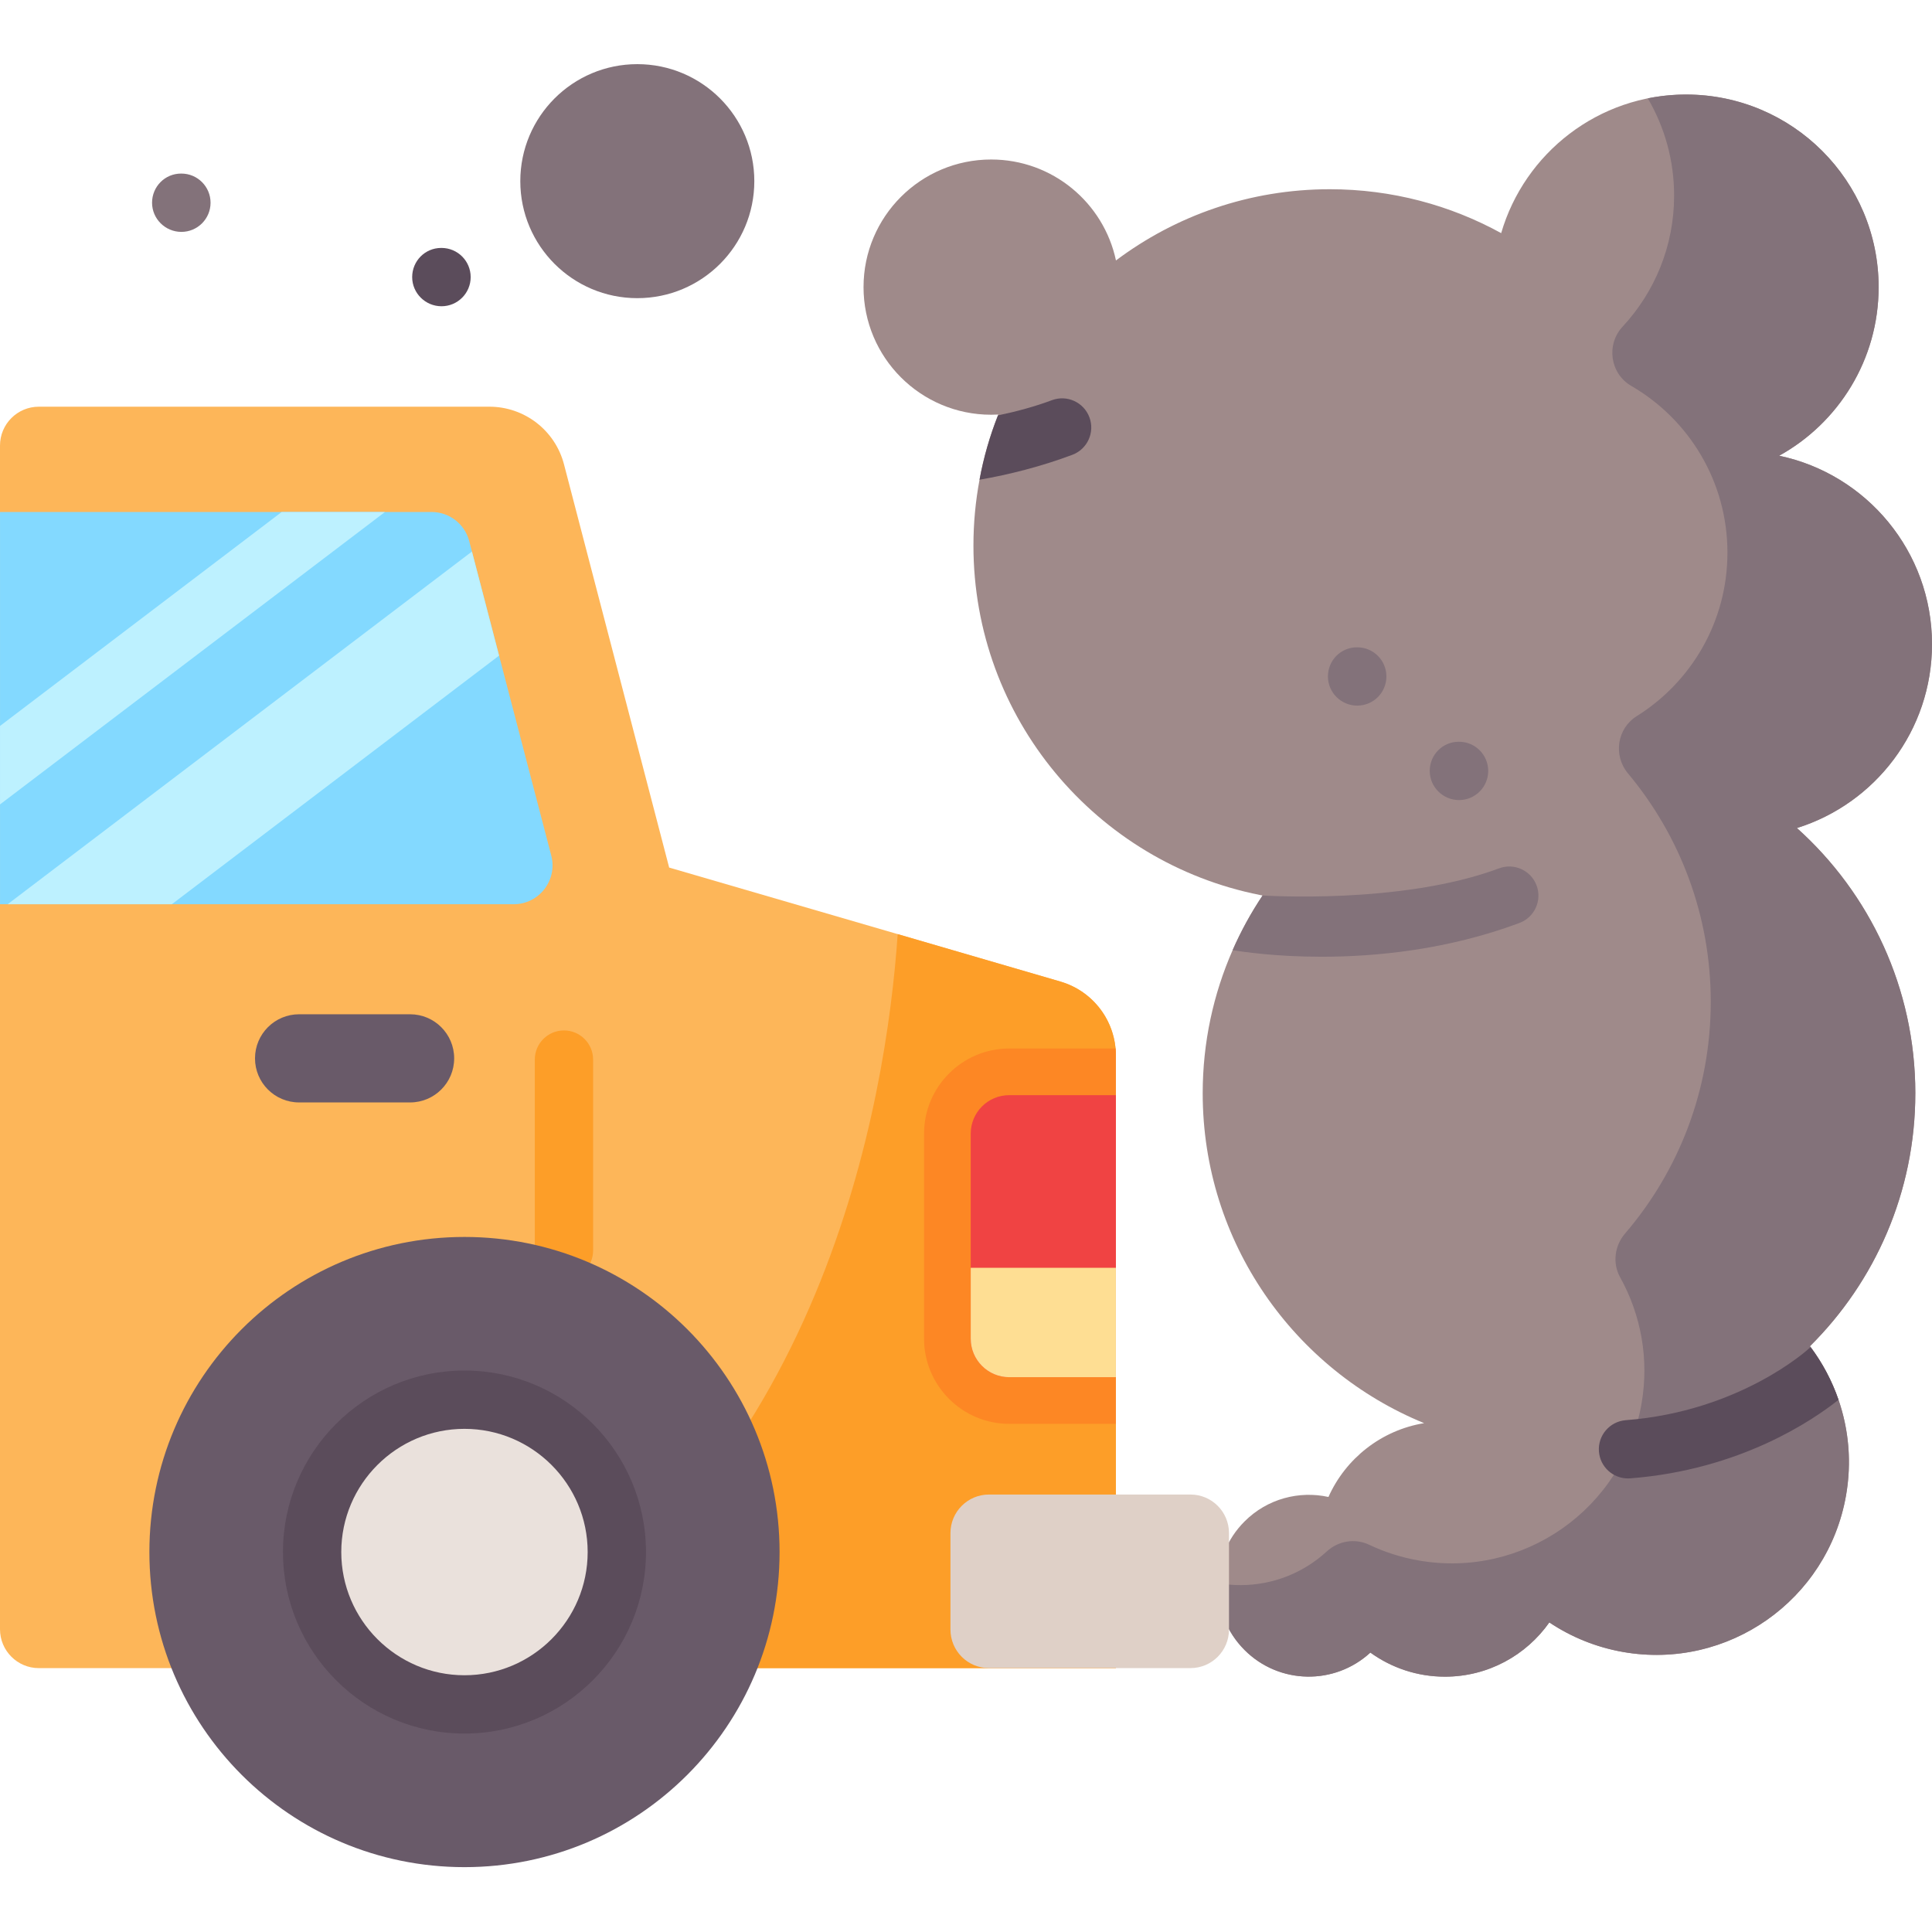 <svg height="512pt" viewBox="0 -17 512 512" width="512pt" xmlns="http://www.w3.org/2000/svg"><path d="m507.582 272.727c0 26.207-10.684 49.922-27.93 67.035.062.082.125.152.176.234 3.164 4.234 5.664 8.945 7.398 13.973 2.719 7.891 3.531 16.555 1.988 25.352-4.863 27.762-31.32 46.336-59.082 41.477-7.223-1.27-13.816-4.012-19.543-7.832-6.121 8.684-16.227 14.371-27.66 14.371-7.387 0-14.207-2.367-19.77-6.387-9.457 8.707-24.168 8.5-33.336-.68-9.418-9.406-9.418-24.672 0-34.078 6.035-6.035 14.461-8.18 22.23-6.48 4.551-10.188 14-17.695 25.352-19.562-34.43-14.094-58.68-47.922-58.68-87.422 0-13.492 2.836-26.328 7.934-37.93 2.227-5.078 4.883-9.91 7.934-14.473-.25-.055-.508-.094-.754-.156-43.27-8.609-75.871-46.789-75.871-92.594 0-5.965.555-11.793 1.617-17.438 1.078-5.895 2.727-11.602 4.883-17.051.02-.074.051-.156.082-.227-.621.031-1.246.051-1.887.051-18.676 0-33.82-15.145-33.82-33.82 0-18.68 15.145-33.82 33.82-33.82 16.258 0 29.824 11.465 33.078 26.754 15.781-11.848 35.398-18.875 56.652-18.875 16.461 0 31.945 4.223 45.43 11.633 6.191-21.223 25.773-36.727 48.996-36.727 28.184 0 51.035 22.848 51.035 51.035 0 19.234-10.645 35.984-26.363 44.68 23.141 4.859 40.508 25.371 40.508 49.949 0 22.883-15.051 42.238-35.801 48.719 19.266 17.285 31.383 42.371 31.383 70.289zm0 0" fill="#9f8a8a"/><path d="m507.578 272.727c0 26.215-10.684 49.93-27.922 67.035 8.23 10.898 12.102 25.043 9.559 39.555-4.859 27.77-31.324 46.336-59.082 41.473-7.219-1.266-13.816-4.004-19.547-7.832-6.117 8.691-16.219 14.379-27.656 14.379-7.383 0-14.203-2.379-19.77-6.383-9.457 8.703-24.164 8.496-33.336-.684-4.883-4.883-7.23-11.324-7.047-17.73 1.93.348 3.91.531 5.945.531 8.832 0 16.867-3.387 22.891-8.93 3.055-2.812 7.496-3.543 11.242-1.762 4.055 1.926 8.434 3.344 13.07 4.156 27.77 4.863 54.219-13.707 59.082-41.473 2.098-11.973-.172-23.695-5.652-33.559-2.078-3.738-1.484-8.359 1.301-11.609 14.164-16.512 22.711-37.969 22.711-61.422 0-23.027-8.242-44.129-21.941-60.52-3.961-4.734-2.906-11.902 2.328-15.172 14.434-9.02 24.035-25.051 24.035-43.32 0-18.879-10.242-35.352-25.473-44.184-5.641-3.27-6.734-10.957-2.297-15.73 8.461-9.109 13.637-21.305 13.637-34.719 0-9.395-2.543-18.199-6.977-25.766 3.281-.664 6.672-1.012 10.141-1.012 28.188 0 51.035 22.848 51.035 51.043 0 19.23-10.641 35.98-26.359 44.684 23.133 4.848 40.504 25.367 40.504 49.938 0 22.879-15.055 42.238-35.797 48.727 19.262 17.289 31.375 42.371 31.375 70.285zm0 0" fill="#83727a"/><path d="m402.676 227.594c-19.129 7.148-38.117 8.953-52.426 8.953-12.219 0-21.023-1.32-23.59-1.75 2.227-5.078 4.883-9.91 7.934-14.477-.25-.051 36.582 2.535 62.676-7.199 3.996-1.492 8.445.535 9.941 4.531 1.492 3.996-.535 8.449-4.535 9.941zm0 0" fill="#83727a"/><path d="m284.176 103.531c-8.355 3.121-16.668 5.223-24.59 6.602 1.082-5.895 2.73-11.602 4.883-17.051 4.922-1.02 9.773-2.34 14.297-4.027 4-1.492 8.449.535 9.941 4.535 1.496 3.996-.535 8.445-4.531 9.941zm0 0" fill="#5b4c5b"/><path d="m487.223 353.969c-6.746 5.375-26.043 18.562-55.195 20.809-.195.02-.402.02-.598.02-3.996 0-7.387-3.078-7.695-7.129-.332-4.254 2.855-7.973 7.109-8.305 30.305-2.328 48.254-18.727 48.426-18.891.176-.164.371-.332.559-.477 3.16 4.234 5.664 8.945 7.395 13.973zm0 0" fill="#5b4c5b"/><path d="m295.723 262.723v162.348h-285.422c-5.688 0-10.301-4.617-10.301-10.301v-313.691c0-5.695 4.613-10.301 10.301-10.301h119.391c9.289 0 17.418 6.262 19.77 15.266l27.875 106.871 60.562 17.637 43.105 12.566c8.129 2.359 13.875 9.449 14.629 17.742.059.617.09 1.234.09 1.863zm0 0" fill="#fdb659"/><path d="m149.453 322.117c-4.266 0-7.727-3.457-7.727-7.727v-50.586c0-4.27 3.461-7.727 7.727-7.727 4.27 0 7.727 3.461 7.727 7.727v50.586c0 4.27-3.457 7.727-7.727 7.727zm0 0" fill="#fd9e28"/><path d="m295.723 262.727v162.344h-165.191c87.574-48.512 104.305-150.211 107.367-194.516l43.109 12.562c8.719 2.535 14.715 10.531 14.715 19.609zm0 0" fill="#fd9e28"/><path d="m136.121 222.633h-136.117v-103.949h114.371c4.688 0 8.781 3.164 9.969 7.699l.723 2.781 7.191 27.582 13.832 52.98c1.703 6.527-3.223 12.906-9.969 12.906zm0 0" fill="#83d9ff"/><path d="m132.258 156.746-86.719 65.887h-43.516l123.047-93.469zm0 0" fill="#bdf1ff"/><path d="m102.02 118.684-102.016 77.496v-20.793l74.645-56.703zm0 0" fill="#bdf1ff"/><path d="m295.723 262.723v97.613h-28.258c-12.453 0-22.582-10.129-22.582-22.574v-54.32c0-12.453 10.129-22.582 22.582-22.582h28.168c.059.617.09 1.234.09 1.863zm0 0" fill="#fd8724"/><path d="m295.723 273.227v74.746h-28.258c-5.648 0-10.215-4.574-10.215-10.211v-54.324c0-5.648 4.566-10.211 10.215-10.211zm0 0" fill="#f04343"/><path d="m295.723 318.98v28.992h-28.258c-5.648 0-10.215-4.574-10.215-10.211v-18.781zm0 0" fill="#fede93"/><path d="m206.594 394.309c0 46.117-37.387 83.504-83.504 83.504-46.117 0-83.5-37.387-83.5-83.504 0-46.117 37.383-83.504 83.5-83.504 46.117 0 83.504 37.387 83.504 83.504zm0 0" fill="#695a69"/><path d="m163.469 394.309c0 22.301-18.078 40.375-40.379 40.375-22.297 0-40.375-18.074-40.375-40.375 0-22.297 18.078-40.375 40.375-40.375 22.301 0 40.379 18.078 40.379 40.375zm0 0" fill="#eae1dc"/><path d="m123.09 442.41c-26.523 0-48.102-21.578-48.102-48.102 0-26.523 21.578-48.102 48.102-48.102 26.523 0 48.102 21.578 48.102 48.102 0 26.523-21.578 48.102-48.102 48.102zm0-80.75c-18 0-32.648 14.648-32.648 32.648 0 18.004 14.648 32.652 32.648 32.652 18.004 0 32.648-14.648 32.648-32.652 0-18-14.645-32.648-32.648-32.648zm0 0" fill="#5b4c5b"/><path d="m315.484 425.066h-53.391c-5.641 0-10.211-4.574-10.211-10.215v-25.57c0-5.641 4.57-10.215 10.211-10.215h53.391c5.641 0 10.211 4.574 10.211 10.215v25.57c0 5.641-4.57 10.215-10.211 10.215zm0 0" fill="#dfd0c7"/><path d="m108.68 275.156h-29.418c-6.453 0-11.684-5.23-11.684-11.68 0-6.453 5.23-11.684 11.684-11.684h29.418c6.449 0 11.68 5.23 11.68 11.684 0 6.449-5.23 11.68-11.68 11.68zm0 0" fill="#695a69"/><path d="m199.902 31.008c0 17.125-13.883 31.008-31.008 31.008s-31.008-13.883-31.008-31.008 13.883-31.008 31.008-31.008 31.008 13.883 31.008 31.008zm0 0" fill="#83727a"/><path d="m48.07 44.453c-4.266 0-7.773-3.461-7.773-7.727 0-4.266 3.414-7.727 7.68-7.727h.094c4.266 0 7.727 3.461 7.727 7.727 0 4.266-3.461 7.727-7.727 7.727zm0 0" fill="#83727a"/><path d="m117.004 64.16c-4.266 0-7.773-3.461-7.773-7.727 0-4.27 3.414-7.727 7.68-7.727h.094c4.266 0 7.727 3.457 7.727 7.727 0 4.266-3.461 7.727-7.727 7.727zm0 0" fill="#5b4c5b"/><g fill="#83727a"><path d="m386.664 195.027c-4.266 0-7.77-3.461-7.77-7.727s3.41-7.727 7.68-7.727h.09c4.27 0 7.727 3.461 7.727 7.727s-3.457 7.727-7.727 7.727zm0 0"/><path d="m359.688 169.996c-4.27 0-7.773-3.457-7.773-7.727 0-4.266 3.41-7.723 7.68-7.723h.094c4.266 0 7.723 3.457 7.723 7.723 0 4.27-3.457 7.727-7.723 7.727zm0 0"/></g></svg>